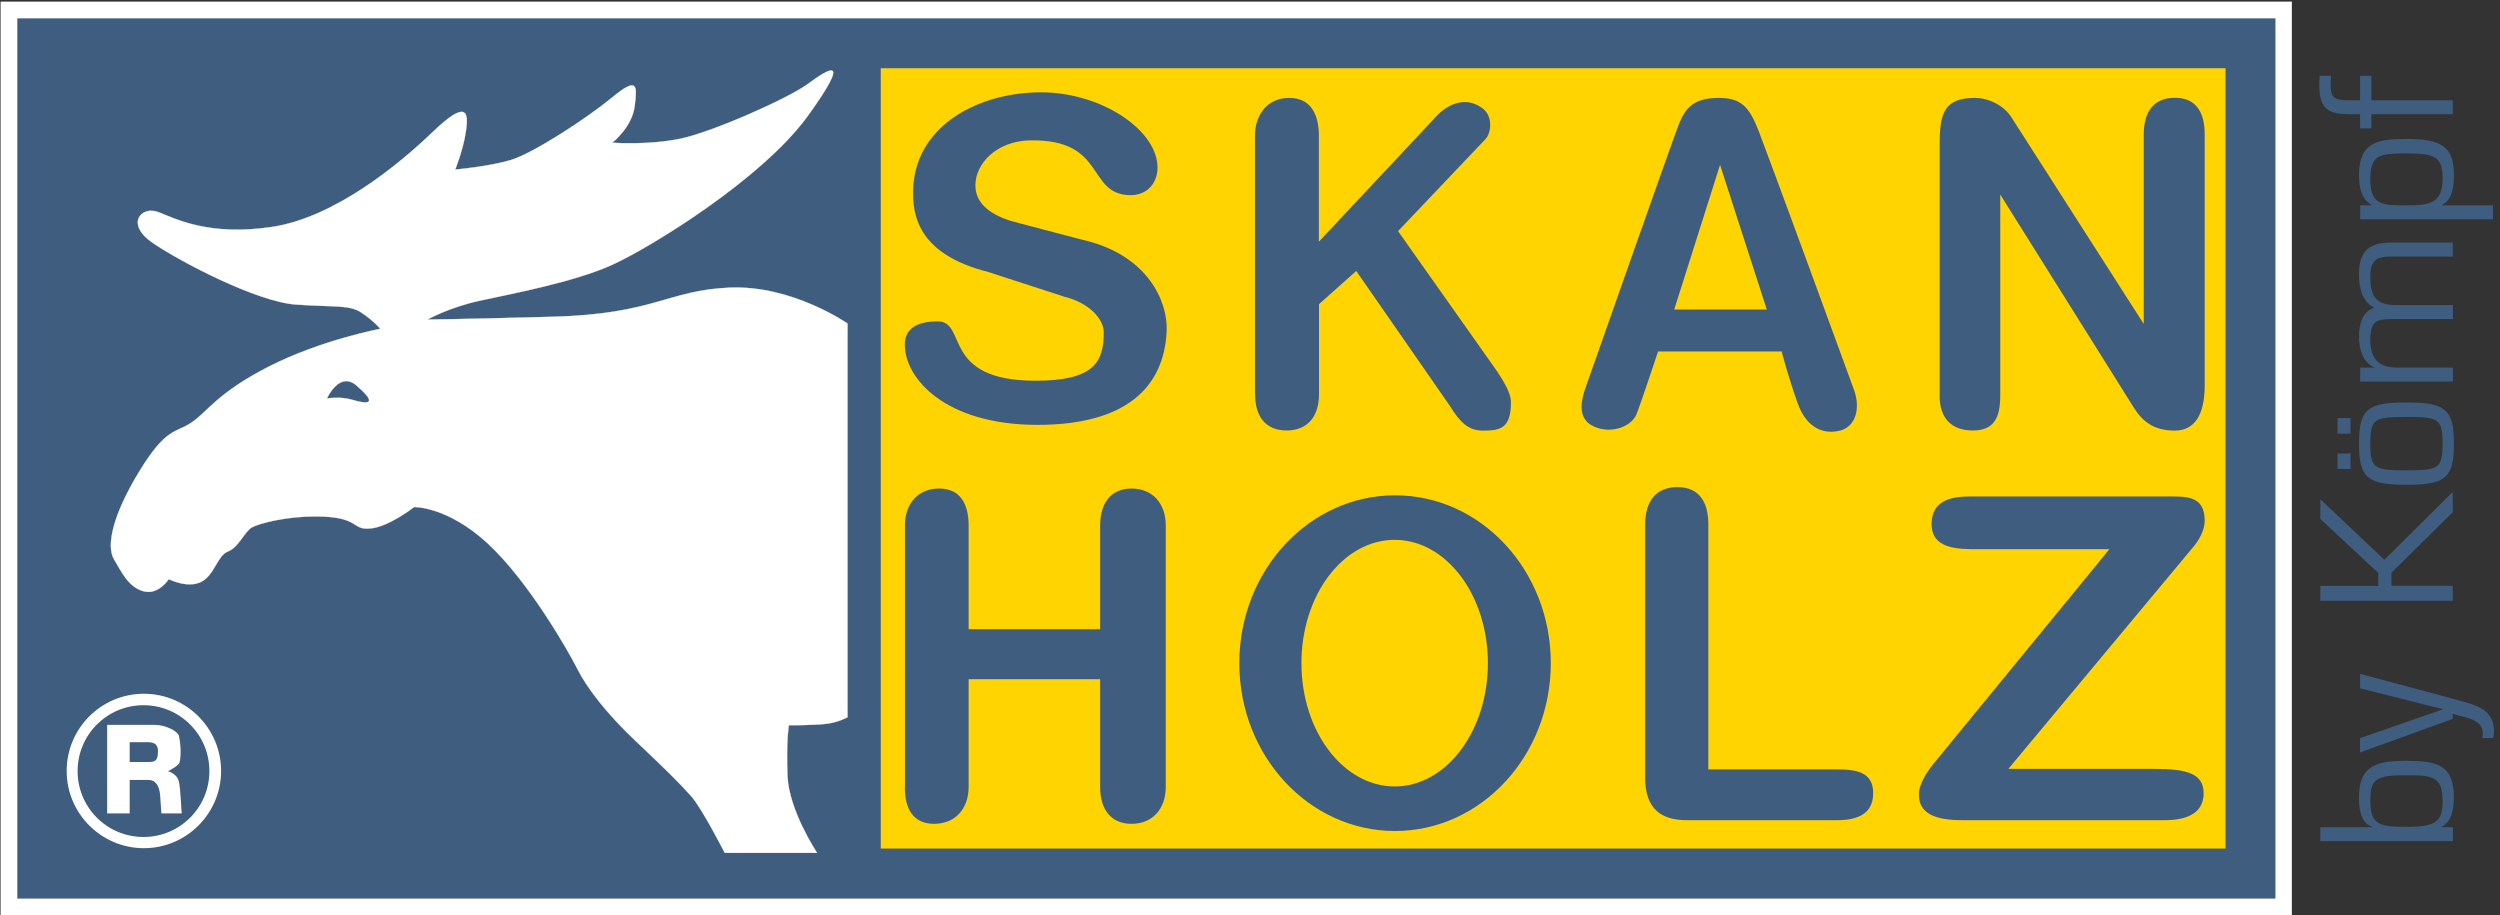 <?xml version="1.0" encoding="utf-8"?>
<svg xmlns="http://www.w3.org/2000/svg" xmlns:xlink="http://www.w3.org/1999/xlink" version="1.1" id="Ebene_1" x="0px" y="0px" viewBox="0 0 1920 703" style="enable-background:new 0 0 1920 703;">
<rect x="0" y="0" width="1920" height="703" fill="#333333" stroke="none"/>
<style type="text/css">
	.st0{fill:#FFFFFF;}
	.st1{clip-path:url(#SVGID_2_);fill:none;stroke:#FFFFFF;stroke-width:0.199;stroke-miterlimit:3.864;}
	.st2{fill:#3F5D7F;}
	.st3{fill:none;stroke:#3F5D7F;stroke-width:0.199;stroke-miterlimit:3.864;}
	.st4{fill:#FFD400;}
	.st5{clip-path:url(#SVGID_4_);fill:#FFFFFF;}
	.st6{clip-path:url(#SVGID_4_);fill:none;stroke:#FFFFFF;stroke-width:0.199;stroke-miterlimit:3.864;}
	.st7{clip-path:url(#SVGID_4_);fill:#3F5D7F;}
</style>
<g>
	<rect x="0.6" y="1.4" class="st0" width="1759.5" height="701.3"/>
	<g>
		<defs>
			<rect id="SVGID_1_" x="0.3" y="1.1" width="1760.1" height="701.9"/>
		</defs>
		<clipPath id="SVGID_2_">
			<use xlink:href="#SVGID_1_" style="overflow:visible;"/>
		</clipPath>
		<rect x="0.6" y="1.4" class="st1" width="1759.5" height="701.3"/>
	</g>
	<rect x="13.4" y="14.2" class="st2" width="1734" height="675.8"/>
	<rect x="13.4" y="14.2" class="st3" width="1734" height="675.8"/>
	<rect x="676.4" y="52.4" class="st4" width="1032.8" height="599.3"/>
	<g>
		<defs>
			<polygon id="SVGID_3_" points="0.3,703 1760.5,703 1688.2,1.1 0.3,1.1"/>
		</defs>
		<clipPath id="SVGID_4_">
			<use xlink:href="#SVGID_3_" style="overflow:visible;"/>
		</clipPath>
		<path class="st5" d="M650.9,248.5v302.3c0,0-7.2,4.1-16.5,5.1c-9.3,1.1-28.6,1.1-28.6,1.1s-2.1,12.4-1,38.9&#xA;			c1,26.5,22.7,59.1,22.7,59.1h-70.9c0,0-17.5-34.3-25.8-43.6c-8.3-9.3-19.6-20.6-42.3-42c-22.7-21.4-37.9-41.3-45.1-55.7&#xA;			c-7.2-14.4-37.9-67.8-68.9-96.4c-31-28.6-56.5-27.9-56.5-27.9s-19.6,15.5-34.1,16.5c-14.5,1.1-7.2-9.3-42-9.3&#xA;			c-21.8,0-42.4,5.2-48.2,8.3c-5.9,3.1-10.3,15.5-18.6,18.6c-8.3,3.1-10.3,18.3-20.7,23.4c-10.3,5.2-24.8-2.1-24.8-2.1&#xA;			s-8,12.4-19.3,9.3C98.9,451,93.7,440,87.6,429.6c-6.2-10.3-1.1-34.1,19.6-67.9s27.6-28.9,39.9-37.2c12.4-8.3,19.6-22.7,59.6-43.1&#xA;			c39.9-20.3,85.4-28.9,85.4-28.9s-5.2-6.2-14.5-12.4c-9.3-6.2-20.3-4.1-50.3-6.2c-29.9-2.1-88.5-32.7-109.8-47.2&#xA;			c-21.4-14.4-9.3-28.9,4.1-23.8c13.4,5.2,38.9,18.6,87.2,11.4c48.2-7.2,97.8-48.2,123.6-73c25.8-24.8,27.6-15.5,25.5-1&#xA;			c-2,14.4-8.3,29.9-8.3,29.9s24.8-2.1,42.4-7.2c17.5-5.2,58.5-32,78.2-48.2c19.6-16.2,19.3-9.3,17.2,6.9&#xA;			c-2.1,16.2-17.2,27.9-17.2,27.9s27.6,2.1,52.4-3.1c24.8-5.2,82.3-30.7,97.8-42c15.5-11.4,34.8-23.8,0,24.5&#xA;			C585.4,137.3,499.7,190,470.1,203.4c-29.6,13.4-78.2,22.4-101.9,27.6c-23.7,5.2-39.9,14.4-39.9,14.4s16.2,0,95.4-2.1&#xA;			c79.2-2,88.5-20.3,136.7-22.4C608.6,218.9,650.9,248.5,650.9,248.5 M251.1,306c0,0,10.2-1.7,19.3,1c17.5,5.2,16.2,0,3.2-11.1&#xA;			C260.4,284.9,251.1,306,251.1,306"/>
		<path class="st6" d="M650.9,248.5v302.3c0,0-7.2,4.1-16.5,5.1c-9.3,1.1-28.6,1.1-28.6,1.1s-2.1,12.4-1,38.9&#xA;			c1,26.5,22.7,59.1,22.7,59.1h-70.9c0,0-17.5-34.3-25.8-43.6c-8.3-9.3-19.6-20.6-42.3-42c-22.7-21.4-37.9-41.3-45.1-55.7&#xA;			c-7.2-14.4-37.9-67.8-68.9-96.4c-31-28.6-56.5-27.9-56.5-27.9s-19.6,15.5-34.1,16.5c-14.5,1.1-7.2-9.3-42-9.3&#xA;			c-21.8,0-42.4,5.2-48.2,8.3c-5.9,3.1-10.3,15.5-18.6,18.6c-8.3,3.1-10.3,18.3-20.7,23.4c-10.3,5.2-24.8-2.1-24.8-2.1&#xA;			s-8,12.4-19.3,9.3C98.9,451,93.7,440,87.6,429.6c-6.2-10.3-1.1-34.1,19.6-67.9s27.6-28.9,39.9-37.2c12.4-8.3,19.6-22.7,59.6-43.1&#xA;			c39.9-20.3,85.4-28.9,85.4-28.9s-5.2-6.2-14.5-12.4c-9.3-6.2-20.3-4.1-50.3-6.2c-29.9-2.1-88.5-32.7-109.8-47.2&#xA;			c-21.4-14.4-9.3-28.9,4.1-23.8c13.4,5.2,38.9,18.6,87.2,11.4c48.2-7.2,97.8-48.2,123.6-73c25.8-24.8,27.6-15.5,25.5-1&#xA;			c-2,14.4-8.3,29.9-8.3,29.9s24.8-2.1,42.4-7.2c17.5-5.2,58.5-32,78.2-48.2c19.6-16.2,19.3-9.3,17.2,6.9&#xA;			c-2.1,16.2-17.2,27.9-17.2,27.9s27.6,2.1,52.4-3.1c24.8-5.2,82.3-30.7,97.8-42c15.5-11.4,34.8-23.8,0,24.5&#xA;			C585.4,137.3,499.7,190,470.1,203.4c-29.6,13.4-78.2,22.4-101.9,27.6c-23.7,5.2-39.9,14.4-39.9,14.4s16.2,0,95.4-2.1&#xA;			c79.2-2,88.5-20.3,136.7-22.4C608.6,218.9,650.9,248.5,650.9,248.5z M251.1,306c0,0,10.2-1.7,19.3,1c17.5,5.2,16.2,0,3.2-11.1&#xA;			C260.4,284.9,251.1,306,251.1,306z"/>
		<path class="st5" d="M51.2,592.1c0-32.8,26.6-59.3,59.3-59.3s59.3,26.6,59.3,59.3s-26.6,59.3-59.3,59.3S51.2,624.8,51.2,592.1&#xA;			 M59.6,592.2c0,28,22.6,50.6,50.6,50.6s50.6-22.6,50.6-50.6s-22.6-50.6-50.6-50.6S59.6,564.3,59.6,592.2"/>
		<path class="st5" d="M82.3,556.7h36.8c8,0,17.5,4.9,18.3,8.4c0.9,3.5,2.2,13.7,0.5,20.5c-0.7,2.6-8.9,6.7-8.9,6.7s7.1,1.8,8.4,8&#xA;			c1.4,6.2,1.8,22.6,2.2,24.4H124c0,0-0.6-6.1-0.9-12.4c-0.4-9.8-4.4-13.3-8.9-13.3H99.6v25.7H82.3V556.7z M99.6,570v15.2h15.5&#xA;			c5.3,0,6.2-2.8,6.2-8.6s-4-6.6-8.4-6.6H99.6z"/>
		<path class="st7" d="M1273.4,269.9c0,0-12.9,39-16.6,48.3c-3.8,9.3-19.3,15.5-32.8,9.3c-13.5-6.2-9.3-21.1-6.2-30&#xA;			c3.1-8.9,65.9-187.4,71.1-200.9c5.2-13.5,11.4-21.4,31.1-21.4c17.2,0,23.4,6.8,30.7,25.5c7.3,18.7,68,184.3,73.2,198.8&#xA;			c5.2,14.5,1,28-10.4,31.1c-11.4,3.1-25.5-0.4-32.8-20.7c-7.3-20.3-12.4-40-12.4-40H1273.4z M1285.8,237.7h71.1L1321,126.6&#xA;			L1285.8,237.7z"/>
		<path class="st7" d="M783.9,171.7c-17.6-4.1-34.8-12.3-34.8-29.3c0-16.9,16.3-34.1,42.1-34.6c58.7-1,43.1,41.1,76.3,42.1&#xA;			c13.5,0.4,22.4-9.6,21.4-23.4c-2.1-28-44.2-55.6-89.4-55.6c-47.1,0-94.9,24.5-98.1,72.1c-1.7,26,7.2,53.1,57.6,65.9l58.8,19.1&#xA;			c19,4.7,29.9,17.3,29.9,27.1c0,22.8-7.3,37.3-52.4,37.3c-73.2,0-51.8-45.6-75.3-45.6c-13.5,0-25.1,4.2-25.1,17.8&#xA;			c0,26.4,31.5,61.7,101.9,61.7c67.1,0,97.2-28.1,99.2-72.1c1-22.2-14.1-58.6-64.9-70.1L783.9,171.7z"/>
		<path class="st7" d="M963.9,302.7c0,16.7,7.7,27.9,24.2,27.9c16.5,0,24.9-11.2,24.9-27.9v-69.1l28.6-25.5l72.1,103.9&#xA;			c7.3,11.9,13.9,18.7,24.9,18.7c12.9,0,21.8-1,21.8-21.8c0-7.1-5.4-15.6-10.4-23.4l-76.3-108l67-70.5c4.6-4.7,6.2-17.6-2.1-23.8&#xA;			c-14.4-10.8-28.8-1.1-35.1,5.7l-90.6,96.7v-81.1c0-16.7-6.2-29.3-22.8-29.3c-16.6,0-26.3,12.6-26.3,29.3V302.7z"/>
		<path class="st7" d="M1489.6,303.7c0,18.1,9.7,26.9,25.4,26.9c15.8,0,21.2-8.9,21.2-26.9V149.4L1638.1,312&#xA;			c6.8,11.2,15.4,18.7,32.1,18.7c15.6,0,23-12.6,23-34.8V103.4c0-18.1-7.2-28.3-23-28.3c-15.8,0-23.8,10.2-23.8,28.3v145.4&#xA;			L1545.6,91.4c-5.8-10.2-18.1-16.2-29-16.2c-22.6,0-26.9,10.9-26.9,34.1V303.7z"/>
		<path class="st7" d="M1486.8,584.3c-5.3,6.2-13.1,16.9-13.1,25.9c0,14.5,12.3,19.7,33.3,19.7h155.7c16.4,0,29.7-5.2,29.7-20.7&#xA;			c0-15.5-13.7-18.7-38-18.7h-112l141.5-169.8c5.2-5.9,9.3-13.8,9.3-20.7c0-19.7-14.4-18.7-29.2-18.7h-151.2&#xA;			c-16.5,0-28.5,4.2-29.3,19.7c-1,20.8,19.9,20.8,36.3,20.8H1620L1486.8,584.3z"/>
		<path class="st7" d="M1263.4,596.4c0,25.5,12.8,33.5,32.3,33.5H1411c15.8,0,27.6-5,27.6-20.7s-11.8-18.3-27.6-18.3H1312V402.7&#xA;			c0-17.1-7-28.6-23.8-28.6c-16.9,0-24.7,11.5-24.7,28.6V596.4z"/>
		<path class="st7" d="M951.8,509.3c0-71.2,53.6-128.9,119.6-128.9c66.1,0,119.6,57.7,119.6,128.9c0,71.2-53.6,128.9-119.6,128.9&#xA;			C1005.4,638.3,951.8,580.5,951.8,509.3 M999.5,509.3c0,52.3,32.1,94.7,71.6,94.7s71.6-42.4,71.6-94.7s-32-94.7-71.6-94.7&#xA;			S999.5,457,999.5,509.3"/>
		<path class="st7" d="M694.9,604.4c0,16.9,6.5,28.3,22.5,28.3c16,0,26.5-11.4,26.5-28.3v-82.8h101v82.8c0,16.9,8.1,28.3,24.1,28.3&#xA;			c16,0,26.3-11.4,26.3-28.3V403.5c0-16.9-10.2-28.3-26.3-28.3c-16,0-24.1,11.4-24.1,28.3v79.7h-101v-79.7&#xA;			c0-16.9-6.7-28.3-22.7-28.3c-16,0-26.2,11.4-26.2,28.3V604.4z"/>
	</g>
</g>
<g>
	<path class="st2" d="M1782,646v-10.7h39.7V635c-9.1-3.4-10-14.6-10-22.9c0-24.6,14.2-27.8,36.5-27.8c23.2,0,36.4,3.1,36.4,27.8&#xA;		c0,9.6-1.8,19-9.5,22.9l0.3,0.3h8.4V646H1782z M1820.4,615.1c0,18.7,7.5,19.9,27.8,19.9c23.1,0,27.7-4.2,27.7-19.9&#xA;		c0-19-8.1-19.7-27.7-19.7C1824.9,595.4,1820.4,598,1820.4,615.1z"/>
	<path class="st2" d="M1888.8,538c13.4,3.8,26.6,6.9,26.6,24c0,1.8-0.4,3.4-0.7,4.9h-8.3c0.3-1.2,0.4-2.4,0.4-3.8&#xA;		c0-11.1-14.9-12.3-23.1-14.8v3.8l-71.2,25.8v-11l63.3-22v-0.3l-63.3-16v-11.1L1888.8,538z"/>
	<path class="st2" d="M1826.5,450v-10l-44.5-41.5v-15.1l49.2,46.5l52.5-52.1v15.6l-47.1,46.5v10h47.1v11.5H1782V450H1826.5z"/>
	<path class="st2" d="M1805.2,321.1v11.9h-10v-11.9H1805.2z M1805.2,348.3v11.9h-10v-11.9H1805.2z M1811.7,340.7&#xA;		c0-26.5,6.4-31.6,36.5-31.6c30,0,36.4,5.2,36.4,31.6c0,26.4-6.4,31.6-36.4,31.6C1818.1,372.3,1811.7,367.1,1811.7,340.7z&#xA;		 M1875.9,340.7c0-19.1-3-20.5-27.7-20.5c-24.8,0-27.8,1.4-27.8,20.5c0,19.1,3,20.5,27.8,20.5&#xA;		C1872.9,361.2,1875.9,359.8,1875.9,340.7z"/>
	<path class="st2" d="M1823.5,282.4v-0.3c-9.2-3.8-11.8-14.6-11.8-23.7c0-8.5,2.4-19.5,11.8-22c-9.5-4.7-11.8-15.7-11.8-25.4&#xA;		c0-18.3,7.5-24.7,25.1-24.7h46.9V197h-45.8c-12.1,0-17.5,1.8-17.5,15.6c0,15.2,4.3,21.7,19.7,21.7h43.7v10.7H1836&#xA;		c-9.5,0.4-15.6,0.4-15.6,15.9c0,14.1,6,21.4,20.5,21.4h42.9v10.7h-71.2v-10.7H1823.5z"/>
	<path class="st2" d="M1821.2,157.7l0.3-0.3c-8.1-4.3-9.8-14-9.8-22.9c0-25.9,15.2-27.8,36.5-27.8c28.2,0,36.4,6.9,36.4,27.8&#xA;		c0,8.1-0.9,18.9-9.2,22.9v0.3h39.2v10.7h-102v-10.7H1821.2z M1848.2,157.7c16.8,0,27.7-1.1,27.7-20.2c0-16.5-4.6-19.7-27.7-19.7&#xA;		c-21.3,0-27.8,1.5-27.8,19.7C1820.4,157.7,1829.4,157.7,1848.2,157.7z"/>
	<path class="st2" d="M1812.5,58.2h8.7V77h62.5v10.7h-62.5v10.9h-8.7V87.7h-8.5c-17.4,0-22.8-5.4-22.8-22.9c0-2.2,0.1-4.5,0.3-6.6&#xA;		h8.7c-0.1,2.2-0.3,4.5-0.3,6.6c0,10.7,3.5,12.2,13,12.2h9.6V58.2z"/>
</g>
</svg>